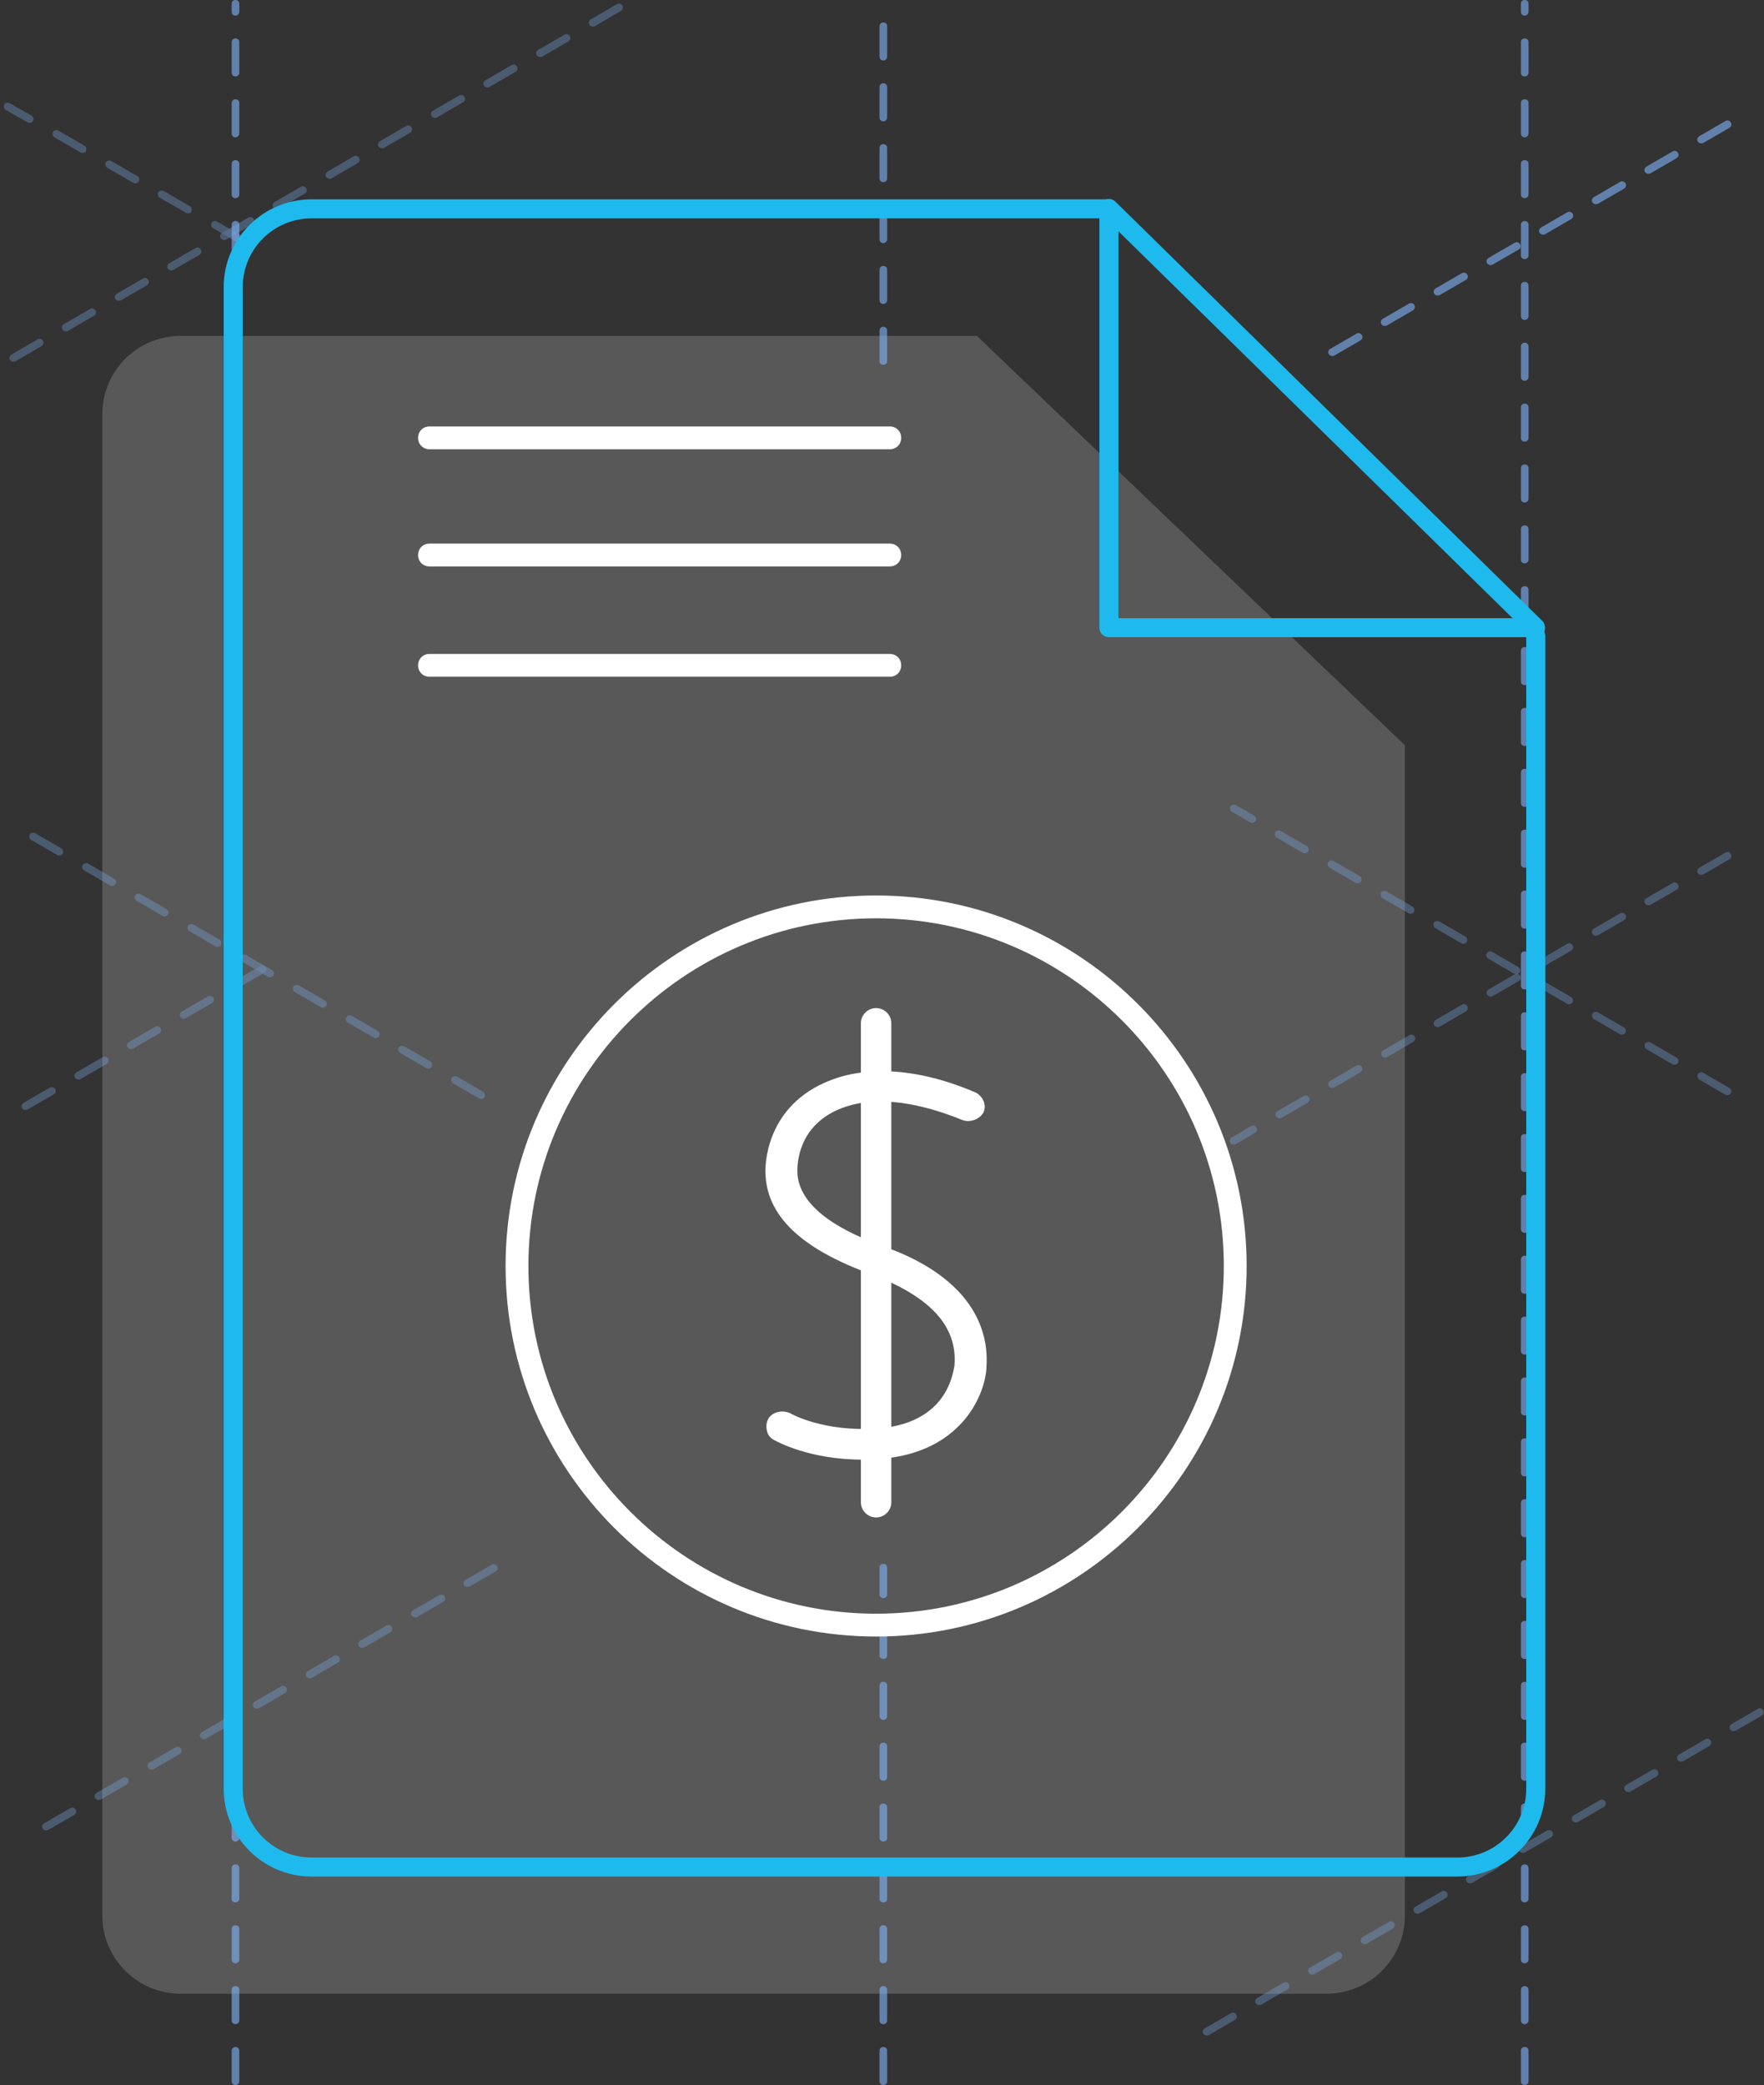 <?xml version="1.0" encoding="utf-8"?>
<!-- Generator: Adobe Illustrator 23.1.1, SVG Export Plug-In . SVG Version: 6.00 Build 0)  -->
<svg version="1.1" id="Layer_1" xmlns="http://www.w3.org/2000/svg" xmlns:xlink="http://www.w3.org/1999/xlink" x="0px" y="0px"
	 viewBox="0 0 463.7 548.1" style="enable-background:new 0 0 463.7 548.1;" xml:space="preserve">
<rect x="0" y="0" width="463.7" height="548.1" fill="#333333" stroke="none"/>
<style type="text/css">
	.st0{opacity:0.18;}
	.st1{fill:#FFFFFF;}
	.st2{opacity:0.6;}
	.st3{fill:#81B5FD;}
	.st4{opacity:0.5;}
	.st5{fill:#1EBAED;}
	.st6{fill:none;}
</style>
<g>
	<g>
		<g>
			<g class="st0">
				<path class="st1" d="M369.3,195.9v307.6c0,11.4-9.2,20.6-20.6,20.6H47.5c-11.4,0-20.6-9.2-20.6-20.6V108.9
					c0-11.4,9.2-20.6,20.6-20.6h209.3L369.3,195.9z"/>
			</g>
			<g>
				<path class="st1" d="M233.9,177.9h-121c-1.7,0-3-1.3-3-3s1.3-3,3-3h121c1.7,0,3,1.3,3,3S235.6,177.9,233.9,177.9z"/>
			</g>
			<g>
				<path class="st1" d="M233.9,148.9h-121c-1.7,0-3-1.3-3-3s1.3-3,3-3h121c1.7,0,3,1.3,3,3S235.6,148.9,233.9,148.9z"/>
			</g>
			<g>
				<path class="st1" d="M233.9,118.1h-121c-1.7,0-3-1.3-3-3s1.3-3,3-3h121c1.7,0,3,1.3,3,3S235.6,118.1,233.9,118.1z"/>
			</g>
			<g>
				<g class="st2">
					<path class="st3" d="M232.2,548.1c-0.6,0-1-0.4-1-1v-8c0-0.6,0.4-1,1-1s1,0.4,1,1v8C233.2,547.7,232.8,548.1,232.2,548.1z
						 M232.2,532.1c-0.6,0-1-0.4-1-1v-8c0-0.6,0.4-1,1-1s1,0.4,1,1v8C233.2,531.7,232.8,532.1,232.2,532.1z M232.2,516.1
						c-0.6,0-1-0.4-1-1v-8c0-0.6,0.4-1,1-1s1,0.4,1,1v8C233.2,515.7,232.8,516.1,232.2,516.1z M232.2,500.1c-0.6,0-1-0.4-1-1v-8
						c0-0.6,0.4-1,1-1s1,0.4,1,1v8C233.2,499.7,232.8,500.1,232.2,500.1z M232.2,484.1c-0.6,0-1-0.4-1-1v-8c0-0.6,0.4-1,1-1
						s1,0.4,1,1v8C233.2,483.7,232.8,484.1,232.2,484.1z M232.2,468.1c-0.6,0-1-0.4-1-1v-8c0-0.6,0.4-1,1-1s1,0.4,1,1v8
						C233.2,467.7,232.8,468.1,232.2,468.1z M232.2,452.1c-0.6,0-1-0.4-1-1v-8c0-0.6,0.4-1,1-1s1,0.4,1,1v8
						C233.2,451.7,232.8,452.1,232.2,452.1z M232.2,436.1c-0.6,0-1-0.4-1-1v-8c0-0.6,0.4-1,1-1s1,0.4,1,1v8
						C233.2,435.7,232.8,436.1,232.2,436.1z M232.2,420.1c-0.6,0-1-0.4-1-1v-7c0-0.6,0.4-1,1-1s1,0.4,1,1v7
						C233.2,419.7,232.8,420.1,232.2,420.1z"/>
				</g>
				<g class="st2">
					<path class="st3" d="M61.9,548.1c-0.6,0-1-0.4-1-1v-8c0-0.6,0.4-1,1-1s1,0.4,1,1v8C62.9,547.7,62.4,548.1,61.9,548.1z
						 M61.9,532.1c-0.6,0-1-0.4-1-1v-8c0-0.6,0.4-1,1-1s1,0.4,1,1v8C62.9,531.7,62.4,532.1,61.9,532.1z M61.9,516.1
						c-0.6,0-1-0.4-1-1v-8c0-0.6,0.4-1,1-1s1,0.4,1,1v8C62.9,515.7,62.4,516.1,61.9,516.1z M61.9,500.1c-0.6,0-1-0.4-1-1v-8
						c0-0.6,0.4-1,1-1s1,0.4,1,1v8C62.9,499.7,62.4,500.1,61.9,500.1z M61.9,484.1c-0.6,0-1-0.4-1-1v-8c0-0.6,0.4-1,1-1s1,0.4,1,1v8
						C62.9,483.7,62.4,484.1,61.9,484.1z M61.9,468.1c-0.6,0-1-0.4-1-1v-8c0-0.6,0.4-1,1-1s1,0.4,1,1v8
						C62.9,467.7,62.4,468.1,61.9,468.1z M61.9,452.1c-0.6,0-1-0.4-1-1v-8c0-0.6,0.4-1,1-1s1,0.4,1,1v8
						C62.9,451.7,62.4,452.1,61.9,452.1z M61.9,436.1c-0.6,0-1-0.4-1-1v-8c0-0.6,0.4-1,1-1s1,0.4,1,1v8
						C62.9,435.7,62.4,436.1,61.9,436.1z M61.9,420.1c-0.6,0-1-0.4-1-1v-8c0-0.6,0.4-1,1-1s1,0.4,1,1v8
						C62.9,419.7,62.4,420.1,61.9,420.1z M61.9,404.1c-0.6,0-1-0.4-1-1v-8c0-0.6,0.4-1,1-1s1,0.4,1,1v8
						C62.9,403.7,62.4,404.1,61.9,404.1z M61.9,388.1c-0.6,0-1-0.4-1-1v-8c0-0.6,0.4-1,1-1s1,0.4,1,1v8
						C62.9,387.7,62.4,388.1,61.9,388.1z M61.9,372.1c-0.6,0-1-0.4-1-1v-8c0-0.6,0.4-1,1-1s1,0.4,1,1v8
						C62.9,371.7,62.4,372.1,61.9,372.1z M61.9,356.1c-0.6,0-1-0.4-1-1v-8c0-0.6,0.4-1,1-1s1,0.4,1,1v8
						C62.9,355.7,62.4,356.1,61.9,356.1z M61.9,340.1c-0.6,0-1-0.4-1-1v-8c0-0.6,0.4-1,1-1s1,0.4,1,1v8
						C62.9,339.7,62.4,340.1,61.9,340.1z M61.9,324.1c-0.6,0-1-0.4-1-1v-8c0-0.6,0.4-1,1-1s1,0.4,1,1v8
						C62.9,323.7,62.4,324.1,61.9,324.1z M61.9,308.1c-0.6,0-1-0.4-1-1v-8c0-0.6,0.4-1,1-1s1,0.4,1,1v8
						C62.9,307.7,62.4,308.1,61.9,308.1z M61.9,292.1c-0.6,0-1-0.4-1-1v-8c0-0.6,0.4-1,1-1s1,0.4,1,1v8
						C62.9,291.7,62.4,292.1,61.9,292.1z M61.9,276.1c-0.6,0-1-0.4-1-1v-8c0-0.6,0.4-1,1-1s1,0.4,1,1v8
						C62.9,275.7,62.4,276.1,61.9,276.1z M61.9,260.1c-0.6,0-1-0.4-1-1v-8c0-0.6,0.4-1,1-1s1,0.4,1,1v8
						C62.9,259.7,62.4,260.1,61.9,260.1z M61.9,244.1c-0.6,0-1-0.4-1-1v-8c0-0.6,0.4-1,1-1s1,0.4,1,1v8
						C62.9,243.7,62.4,244.1,61.9,244.1z M61.9,228.1c-0.6,0-1-0.4-1-1v-8c0-0.6,0.4-1,1-1s1,0.4,1,1v8
						C62.9,227.7,62.4,228.1,61.9,228.1z M61.9,212.1c-0.6,0-1-0.4-1-1v-8c0-0.6,0.4-1,1-1s1,0.4,1,1v8
						C62.9,211.7,62.4,212.1,61.9,212.1z M61.9,196.1c-0.6,0-1-0.4-1-1v-8c0-0.6,0.4-1,1-1s1,0.4,1,1v8
						C62.9,195.7,62.4,196.1,61.9,196.1z M61.9,180.1c-0.6,0-1-0.4-1-1v-8c0-0.6,0.4-1,1-1s1,0.4,1,1v8
						C62.9,179.7,62.4,180.1,61.9,180.1z M61.9,164.1c-0.6,0-1-0.4-1-1v-8c0-0.6,0.4-1,1-1s1,0.4,1,1v8
						C62.9,163.7,62.4,164.1,61.9,164.1z M61.9,148.1c-0.6,0-1-0.4-1-1v-8c0-0.6,0.4-1,1-1s1,0.4,1,1v8
						C62.9,147.7,62.4,148.1,61.9,148.1z M61.9,132.1c-0.6,0-1-0.4-1-1v-8c0-0.6,0.4-1,1-1s1,0.4,1,1v8
						C62.9,131.7,62.4,132.1,61.9,132.1z M61.9,116.1c-0.6,0-1-0.4-1-1v-8c0-0.6,0.4-1,1-1s1,0.4,1,1v8
						C62.9,115.7,62.4,116.1,61.9,116.1z M61.9,100.1c-0.6,0-1-0.4-1-1v-8c0-0.6,0.4-1,1-1s1,0.4,1,1v8
						C62.9,99.7,62.4,100.1,61.9,100.1z M61.9,84.1c-0.6,0-1-0.4-1-1v-8c0-0.6,0.4-1,1-1s1,0.4,1,1v8C62.9,83.7,62.4,84.1,61.9,84.1
						z M61.9,68.1c-0.6,0-1-0.4-1-1v-8c0-0.6,0.4-1,1-1s1,0.4,1,1v8C62.9,67.7,62.4,68.1,61.9,68.1z M61.9,52.1c-0.6,0-1-0.4-1-1v-8
						c0-0.6,0.4-1,1-1s1,0.4,1,1v8C62.9,51.7,62.4,52.1,61.9,52.1z M61.9,36.1c-0.6,0-1-0.4-1-1v-8c0-0.6,0.4-1,1-1s1,0.4,1,1v8
						C62.9,35.7,62.4,36.1,61.9,36.1z M61.9,20.1c-0.6,0-1-0.4-1-1v-8c0-0.6,0.4-1,1-1s1,0.4,1,1v8C62.9,19.7,62.4,20.1,61.9,20.1z
						 M61.9,4.1c-0.6,0-1-0.4-1-1V1c0-0.6,0.4-1,1-1s1,0.4,1,1v2.1C62.9,3.7,62.4,4.1,61.9,4.1z"/>
				</g>
				<g class="st2">
					<path class="st3" d="M400.8,548.1c-0.6,0-1-0.4-1-1v-8c0-0.6,0.4-1,1-1s1,0.4,1,1v8C401.8,547.7,401.3,548.1,400.8,548.1z
						 M400.8,532.1c-0.6,0-1-0.4-1-1v-8c0-0.6,0.4-1,1-1s1,0.4,1,1v8C401.8,531.7,401.3,532.1,400.8,532.1z M400.8,516.1
						c-0.6,0-1-0.4-1-1v-8c0-0.6,0.4-1,1-1s1,0.4,1,1v8C401.8,515.7,401.3,516.1,400.8,516.1z M400.8,500.1c-0.6,0-1-0.4-1-1v-8
						c0-0.6,0.4-1,1-1s1,0.4,1,1v8C401.8,499.7,401.3,500.1,400.8,500.1z M400.8,484.1c-0.6,0-1-0.4-1-1v-8c0-0.6,0.4-1,1-1
						s1,0.4,1,1v8C401.8,483.7,401.3,484.1,400.8,484.1z M400.8,468.1c-0.6,0-1-0.4-1-1v-8c0-0.6,0.4-1,1-1s1,0.4,1,1v8
						C401.8,467.7,401.3,468.1,400.8,468.1z M400.8,452.1c-0.6,0-1-0.4-1-1v-8c0-0.6,0.4-1,1-1s1,0.4,1,1v8
						C401.8,451.7,401.3,452.1,400.8,452.1z M400.8,436.1c-0.6,0-1-0.4-1-1v-8c0-0.6,0.4-1,1-1s1,0.4,1,1v8
						C401.8,435.7,401.3,436.1,400.8,436.1z M400.8,420.1c-0.6,0-1-0.4-1-1v-8c0-0.6,0.4-1,1-1s1,0.4,1,1v8
						C401.8,419.7,401.3,420.1,400.8,420.1z M400.8,404.1c-0.6,0-1-0.4-1-1v-8c0-0.6,0.4-1,1-1s1,0.4,1,1v8
						C401.8,403.7,401.3,404.1,400.8,404.1z M400.8,388.1c-0.6,0-1-0.4-1-1v-8c0-0.6,0.4-1,1-1s1,0.4,1,1v8
						C401.8,387.7,401.3,388.1,400.8,388.1z M400.8,372.1c-0.6,0-1-0.4-1-1v-8c0-0.6,0.4-1,1-1s1,0.4,1,1v8
						C401.8,371.7,401.3,372.1,400.8,372.1z M400.8,356.1c-0.6,0-1-0.4-1-1v-8c0-0.6,0.4-1,1-1s1,0.4,1,1v8
						C401.8,355.7,401.3,356.1,400.8,356.1z M400.8,340.1c-0.6,0-1-0.4-1-1v-8c0-0.6,0.4-1,1-1s1,0.4,1,1v8
						C401.8,339.7,401.3,340.1,400.8,340.1z M400.8,324.1c-0.6,0-1-0.4-1-1v-8c0-0.6,0.4-1,1-1s1,0.4,1,1v8
						C401.8,323.7,401.3,324.1,400.8,324.1z M400.8,308.1c-0.6,0-1-0.4-1-1v-8c0-0.6,0.4-1,1-1s1,0.4,1,1v8
						C401.8,307.7,401.3,308.1,400.8,308.1z M400.8,292.1c-0.6,0-1-0.4-1-1v-8c0-0.6,0.4-1,1-1s1,0.4,1,1v8
						C401.8,291.7,401.3,292.1,400.8,292.1z M400.8,276.1c-0.6,0-1-0.4-1-1v-8c0-0.6,0.4-1,1-1s1,0.4,1,1v8
						C401.8,275.7,401.3,276.1,400.8,276.1z M400.8,260.1c-0.6,0-1-0.4-1-1v-8c0-0.6,0.4-1,1-1s1,0.4,1,1v8
						C401.8,259.7,401.3,260.1,400.8,260.1z M400.8,244.1c-0.6,0-1-0.4-1-1v-8c0-0.6,0.4-1,1-1s1,0.4,1,1v8
						C401.8,243.7,401.3,244.1,400.8,244.1z M400.8,228.1c-0.6,0-1-0.4-1-1v-8c0-0.6,0.4-1,1-1s1,0.4,1,1v8
						C401.8,227.7,401.3,228.1,400.8,228.1z M400.8,212.1c-0.6,0-1-0.4-1-1v-8c0-0.6,0.4-1,1-1s1,0.4,1,1v8
						C401.8,211.7,401.3,212.1,400.8,212.1z M400.8,196.1c-0.6,0-1-0.4-1-1v-8c0-0.6,0.4-1,1-1s1,0.4,1,1v8
						C401.8,195.7,401.3,196.1,400.8,196.1z M400.8,180.1c-0.6,0-1-0.4-1-1v-8c0-0.6,0.4-1,1-1s1,0.4,1,1v8
						C401.8,179.7,401.3,180.1,400.8,180.1z M400.8,164.1c-0.6,0-1-0.4-1-1v-8c0-0.6,0.4-1,1-1s1,0.4,1,1v8
						C401.8,163.7,401.3,164.1,400.8,164.1z M400.8,148.1c-0.6,0-1-0.4-1-1v-8c0-0.6,0.4-1,1-1s1,0.4,1,1v8
						C401.8,147.7,401.3,148.1,400.8,148.1z M400.8,132.1c-0.6,0-1-0.4-1-1v-8c0-0.6,0.4-1,1-1s1,0.4,1,1v8
						C401.8,131.7,401.3,132.1,400.8,132.1z M400.8,116.1c-0.6,0-1-0.4-1-1v-8c0-0.6,0.4-1,1-1s1,0.4,1,1v8
						C401.8,115.7,401.3,116.1,400.8,116.1z M400.8,100.1c-0.6,0-1-0.4-1-1v-8c0-0.6,0.4-1,1-1s1,0.4,1,1v8
						C401.8,99.7,401.3,100.1,400.8,100.1z M400.8,84.1c-0.6,0-1-0.4-1-1v-8c0-0.6,0.4-1,1-1s1,0.4,1,1v8
						C401.8,83.7,401.3,84.1,400.8,84.1z M400.8,68.1c-0.6,0-1-0.4-1-1v-8c0-0.6,0.4-1,1-1s1,0.4,1,1v8
						C401.8,67.7,401.3,68.1,400.8,68.1z M400.8,52.1c-0.6,0-1-0.4-1-1v-8c0-0.6,0.4-1,1-1s1,0.4,1,1v8
						C401.8,51.7,401.3,52.1,400.8,52.1z M400.8,36.1c-0.6,0-1-0.4-1-1v-8c0-0.6,0.4-1,1-1s1,0.4,1,1v8
						C401.8,35.7,401.3,36.1,400.8,36.1z M400.8,20.1c-0.6,0-1-0.4-1-1v-8c0-0.6,0.4-1,1-1s1,0.4,1,1v8
						C401.8,19.7,401.3,20.1,400.8,20.1z M400.8,4.1c-0.6,0-1-0.4-1-1V1c0-0.6,0.4-1,1-1s1,0.4,1,1v2.1
						C401.8,3.7,401.3,4.1,400.8,4.1z"/>
				</g>
				<g class="st4">
					<g class="st2">
						<path class="st3" d="M6.7,291.8c-0.3,0-0.7-0.2-0.9-0.5c-0.3-0.5-0.1-1.1,0.4-1.4l6.9-4c0.5-0.3,1.1-0.1,1.4,0.4
							c0.3,0.5,0.1,1.1-0.4,1.4l-6.9,4C7.1,291.8,6.9,291.8,6.7,291.8z M20.6,283.8c-0.3,0-0.7-0.2-0.9-0.5
							c-0.3-0.5-0.1-1.1,0.4-1.4l6.9-4c0.5-0.3,1.1-0.1,1.4,0.4s0.1,1.1-0.4,1.4l-6.9,4C20.9,283.8,20.7,283.8,20.6,283.8z
							 M34.4,275.8c-0.3,0-0.7-0.2-0.9-0.5c-0.3-0.5-0.1-1.1,0.4-1.4l6.9-4c0.5-0.3,1.1-0.1,1.4,0.4s0.1,1.1-0.4,1.4l-6.9,4
							C34.8,275.8,34.6,275.8,34.4,275.8z M48.3,267.8c-0.3,0-0.7-0.2-0.9-0.5c-0.3-0.5-0.1-1.1,0.4-1.4l6.9-4
							c0.5-0.3,1.1-0.1,1.4,0.4c0.3,0.5,0.1,1.1-0.4,1.4l-6.9,4C48.6,267.8,48.5,267.8,48.3,267.8z M62.1,259.8
							c-0.3,0-0.7-0.2-0.9-0.5c-0.3-0.5-0.1-1.1,0.4-1.4l6.9-4c0.5-0.3,1.1-0.1,1.4,0.4c0.3,0.5,0.1,1.1-0.4,1.4l-6.9,4
							C62.5,259.8,62.3,259.8,62.1,259.8z"/>
					</g>
					<g class="st2">
						<path class="st3" d="M317.2,535.1c-0.3,0-0.7-0.2-0.9-0.5c-0.3-0.5-0.1-1.1,0.4-1.4l6.9-4c0.5-0.3,1.1-0.1,1.4,0.4
							c0.3,0.5,0.1,1.1-0.4,1.4l-6.9,4C317.5,535,317.3,535.1,317.2,535.1z M331,527.1c-0.3,0-0.7-0.2-0.9-0.5
							c-0.3-0.5-0.1-1.1,0.4-1.4l6.9-4c0.5-0.3,1.1-0.1,1.4,0.4c0.3,0.5,0.1,1.1-0.4,1.4l-6.9,4C331.4,527,331.2,527.1,331,527.1z
							 M344.9,519.1c-0.3,0-0.7-0.2-0.9-0.5c-0.3-0.5-0.1-1.1,0.4-1.4l6.9-4c0.5-0.3,1.1-0.1,1.4,0.4c0.3,0.5,0.1,1.1-0.4,1.4
							l-6.9,4C345.2,519,345,519.1,344.9,519.1z M358.7,511.1c-0.3,0-0.7-0.2-0.9-0.5c-0.3-0.5-0.1-1.1,0.4-1.4l6.9-4
							c0.5-0.3,1.1-0.1,1.4,0.4c0.3,0.5,0.1,1.1-0.4,1.4l-6.9,4C359.1,511,358.9,511.1,358.7,511.1z M372.6,503.1
							c-0.3,0-0.7-0.2-0.9-0.5c-0.3-0.5-0.1-1.1,0.4-1.4l6.9-4c0.5-0.3,1.1-0.1,1.4,0.4c0.3,0.5,0.1,1.1-0.4,1.4l-6.9,4
							C372.9,503,372.8,503.1,372.6,503.1z M386.4,495.1c-0.3,0-0.7-0.2-0.9-0.5c-0.3-0.5-0.1-1.1,0.4-1.4l6.9-4
							c0.5-0.3,1.1-0.1,1.4,0.4c0.3,0.5,0.1,1.1-0.4,1.4l-6.9,4C386.8,495,386.6,495.1,386.4,495.1z M400.3,487.1
							c-0.3,0-0.7-0.2-0.9-0.5c-0.3-0.5-0.1-1.1,0.4-1.4l6.9-4c0.5-0.3,1.1-0.1,1.4,0.4c0.3,0.5,0.1,1.1-0.4,1.4l-6.9,4
							C400.6,487,400.5,487.1,400.3,487.1z M414.2,479.1c-0.3,0-0.7-0.2-0.9-0.5c-0.3-0.5-0.1-1.1,0.4-1.4l6.9-4
							c0.5-0.3,1.1-0.1,1.4,0.4c0.3,0.5,0.1,1.1-0.4,1.4l-6.9,4C414.5,479,414.3,479.1,414.2,479.1z M428,471.1
							c-0.3,0-0.7-0.2-0.9-0.5c-0.3-0.5-0.1-1.1,0.4-1.4l6.9-4c0.5-0.3,1.1-0.1,1.4,0.4c0.3,0.5,0.1,1.1-0.4,1.4l-6.9,4
							C428.4,471,428.2,471.1,428,471.1z M441.9,463.1c-0.3,0-0.7-0.2-0.9-0.5c-0.3-0.5-0.1-1.1,0.4-1.4l6.9-4
							c0.5-0.3,1.1-0.1,1.4,0.4c0.3,0.5,0.1,1.1-0.4,1.4l-6.9,4C442.2,463,442,463.1,441.9,463.1z M455.7,455.1
							c-0.3,0-0.7-0.2-0.9-0.5c-0.3-0.5-0.1-1.1,0.4-1.4l6.9-4c0.5-0.3,1.1-0.1,1.4,0.4c0.3,0.5,0.1,1.1-0.4,1.4l-6.9,4
							C456.1,455,455.9,455.1,455.7,455.1z"/>
					</g>
					<g class="st2">
						<path class="st3" d="M12.1,481.2c-0.3,0-0.7-0.2-0.9-0.5c-0.3-0.5-0.1-1.1,0.4-1.4l6.9-4c0.5-0.3,1.1-0.1,1.4,0.4
							c0.3,0.5,0.1,1.1-0.4,1.4l-6.9,4C12.4,481.1,12.2,481.2,12.1,481.2z M25.9,473.2c-0.3,0-0.7-0.2-0.9-0.5
							c-0.3-0.5-0.1-1.1,0.4-1.4l6.9-4c0.5-0.3,1.1-0.1,1.4,0.4c0.3,0.5,0.1,1.1-0.4,1.4l-6.9,4C26.3,473.1,26.1,473.2,25.9,473.2z
							 M39.8,465.2c-0.3,0-0.7-0.2-0.9-0.5c-0.3-0.5-0.1-1.1,0.4-1.4l6.9-4c0.5-0.3,1.1-0.1,1.4,0.4c0.3,0.5,0.1,1.1-0.4,1.4l-6.9,4
							C40.1,465.1,40,465.2,39.8,465.2z M53.6,457.2c-0.3,0-0.7-0.2-0.9-0.5c-0.3-0.5-0.1-1.1,0.4-1.4l6.9-4
							c0.5-0.3,1.1-0.1,1.4,0.4c0.3,0.5,0.1,1.1-0.4,1.4l-6.9,4C54,457.1,53.8,457.2,53.6,457.2z M67.5,449.2
							c-0.3,0-0.7-0.2-0.9-0.5c-0.3-0.5-0.1-1.1,0.4-1.4l6.9-4c0.5-0.3,1.1-0.1,1.4,0.4c0.3,0.5,0.1,1.1-0.4,1.4l-6.9,4
							C67.8,449.1,67.7,449.2,67.5,449.2z M81.4,441.2c-0.3,0-0.7-0.2-0.9-0.5c-0.3-0.5-0.1-1.1,0.4-1.4l6.9-4
							c0.5-0.3,1.1-0.1,1.4,0.4c0.3,0.5,0.1,1.1-0.4,1.4l-6.9,4C81.7,441.1,81.5,441.2,81.4,441.2z M95.2,433.2
							c-0.3,0-0.7-0.2-0.9-0.5c-0.3-0.5-0.1-1.1,0.4-1.4l6.9-4c0.5-0.3,1.1-0.1,1.4,0.4c0.3,0.5,0.1,1.1-0.4,1.4l-6.9,4
							C95.6,433.1,95.4,433.2,95.2,433.2z M109.1,425.2c-0.3,0-0.7-0.2-0.9-0.5c-0.3-0.5-0.1-1.1,0.4-1.4l6.9-4
							c0.5-0.3,1.1-0.1,1.4,0.4c0.3,0.5,0.1,1.1-0.4,1.4l-6.9,4C109.4,425.1,109.2,425.2,109.1,425.2z M122.9,417.2
							c-0.3,0-0.7-0.2-0.9-0.5c-0.3-0.5-0.1-1.1,0.4-1.4l6.9-4c0.5-0.3,1.1-0.1,1.4,0.4c0.3,0.5,0.1,1.1-0.4,1.4l-6.9,4
							C123.3,417.1,123.1,417.2,122.9,417.2z"/>
					</g>
					<g class="st2">
						<path class="st3" d="M3.5,95.1c-0.3,0-0.7-0.2-0.9-0.5c-0.3-0.5-0.1-1.1,0.4-1.4l6.9-4c0.5-0.3,1.1-0.1,1.4,0.4
							s0.1,1.1-0.4,1.4l-6.9,4C3.8,95,3.6,95.1,3.5,95.1z M17.3,87.1c-0.3,0-0.7-0.2-0.9-0.5c-0.3-0.5-0.1-1.1,0.4-1.4l6.9-4
							c0.5-0.3,1.1-0.1,1.4,0.4s0.1,1.1-0.4,1.4l-6.9,4C17.6,87,17.5,87.1,17.3,87.1z M31.2,79.1c-0.3,0-0.7-0.2-0.9-0.5
							c-0.3-0.5-0.1-1.1,0.4-1.4l6.9-4c0.5-0.3,1.1-0.1,1.4,0.4c0.3,0.5,0.1,1.1-0.4,1.4l-6.9,4C31.5,79,31.3,79.1,31.2,79.1z
							 M45,71.1c-0.3,0-0.7-0.2-0.9-0.5c-0.3-0.5-0.1-1.1,0.4-1.4l6.9-4c0.5-0.3,1.1-0.1,1.4,0.4c0.3,0.5,0.1,1.1-0.4,1.4l-6.9,4
							C45.4,71,45.2,71.1,45,71.1z M58.9,63.1c-0.3,0-0.7-0.2-0.9-0.5c-0.3-0.5-0.1-1.1,0.4-1.4l6.9-4c0.5-0.3,1.1-0.1,1.4,0.4
							s0.1,1.1-0.4,1.4l-6.9,4C59.2,63,59,63.1,58.9,63.1z M72.7,55c-0.3,0-0.7-0.2-0.9-0.5c-0.3-0.5-0.1-1.1,0.4-1.4l6.9-4
							c0.5-0.3,1.1-0.1,1.4,0.4c0.3,0.5,0.1,1.1-0.4,1.4l-6.9,4C73.1,55,72.9,55,72.7,55z M86.6,47c-0.3,0-0.7-0.2-0.9-0.5
							c-0.3-0.5-0.1-1.1,0.4-1.4l6.9-4c0.5-0.3,1.1-0.1,1.4,0.4c0.3,0.5,0.1,1.1-0.4,1.4l-6.9,4C86.9,47,86.7,47,86.6,47z M100.4,39
							c-0.3,0-0.7-0.2-0.9-0.5c-0.3-0.5-0.1-1.1,0.4-1.4l6.9-4c0.5-0.3,1.1-0.1,1.4,0.4c0.3,0.5,0.1,1.1-0.4,1.4l-6.9,4
							C100.8,39,100.6,39,100.4,39z M114.3,31c-0.3,0-0.7-0.2-0.9-0.5c-0.3-0.5-0.1-1.1,0.4-1.4l6.9-4c0.5-0.3,1.1-0.1,1.4,0.4
							s0.1,1.1-0.4,1.4l-6.9,4C114.6,31,114.5,31,114.3,31z M128.1,23c-0.3,0-0.7-0.2-0.9-0.5c-0.3-0.5-0.1-1.1,0.4-1.4l6.9-4
							c0.5-0.3,1.1-0.1,1.4,0.4c0.3,0.5,0.1,1.1-0.4,1.4l-6.9,4C128.5,23,128.3,23,128.1,23z M142,15c-0.3,0-0.7-0.2-0.9-0.5
							c-0.3-0.5-0.1-1.1,0.4-1.4l6.9-4c0.5-0.3,1.1-0.1,1.4,0.4c0.3,0.5,0.1,1.1-0.4,1.4l-6.9,4C142.3,15,142.2,15,142,15z M155.8,7
							c-0.3,0-0.7-0.2-0.9-0.5c-0.3-0.5-0.1-1.1,0.4-1.4l6.9-4c0.5-0.3,1.1-0.1,1.4,0.4c0.3,0.5,0.1,1.1-0.4,1.4l-6.9,4
							C156.2,7,156,7,155.8,7z"/>
					</g>
					<g class="st2">
						<path class="st3" d="M126.5,288.9c-0.2,0-0.3,0-0.5-0.1l-6.9-4c-0.5-0.3-0.6-0.9-0.4-1.4c0.3-0.5,0.9-0.6,1.4-0.4l6.9,4
							c0.5,0.3,0.6,0.9,0.4,1.4C127.2,288.7,126.8,288.9,126.5,288.9z M112.6,280.9c-0.2,0-0.3,0-0.5-0.1l-6.9-4
							c-0.5-0.3-0.6-0.9-0.4-1.4s0.9-0.6,1.4-0.4l6.9,4c0.5,0.3,0.6,0.9,0.4,1.4C113.3,280.7,113,280.9,112.6,280.9z M98.8,272.9
							c-0.2,0-0.3,0-0.5-0.1l-6.9-4c-0.5-0.3-0.6-0.9-0.4-1.4c0.3-0.5,0.9-0.6,1.4-0.4l6.9,4c0.5,0.3,0.6,0.9,0.4,1.4
							C99.4,272.7,99.1,272.9,98.8,272.9z M84.9,264.9c-0.2,0-0.3,0-0.5-0.1l-6.9-4c-0.5-0.3-0.6-0.9-0.4-1.4
							c0.3-0.5,0.9-0.6,1.4-0.4l6.9,4c0.5,0.3,0.6,0.9,0.4,1.4C85.6,264.7,85.3,264.9,84.9,264.9z M71,256.9c-0.2,0-0.3,0-0.5-0.1
							l-6.9-4c-0.5-0.3-0.6-0.9-0.4-1.4c0.3-0.5,0.9-0.6,1.4-0.4l6.9,4c0.5,0.3,0.6,0.9,0.4,1.4C71.7,256.7,71.4,256.9,71,256.9z
							 M57.2,248.9c-0.2,0-0.3,0-0.5-0.1l-6.9-4c-0.5-0.3-0.6-0.9-0.4-1.4c0.3-0.5,0.9-0.6,1.4-0.4l6.9,4c0.5,0.3,0.6,0.9,0.4,1.4
							C57.9,248.7,57.5,248.9,57.2,248.9z M43.3,240.9c-0.2,0-0.3,0-0.5-0.1l-6.9-4c-0.5-0.3-0.6-0.9-0.4-1.4s0.9-0.6,1.4-0.4l6.9,4
							c0.5,0.3,0.6,0.9,0.4,1.4C44,240.7,43.7,240.9,43.3,240.9z M29.5,232.9c-0.2,0-0.3,0-0.5-0.1l-6.9-4c-0.5-0.3-0.6-0.9-0.4-1.4
							c0.3-0.5,0.9-0.6,1.4-0.4l6.9,4c0.5,0.3,0.6,0.9,0.4,1.4C30.2,232.7,29.8,232.9,29.5,232.9z M15.6,224.9c-0.2,0-0.3,0-0.5-0.1
							l-6.9-4c-0.5-0.3-0.6-0.9-0.4-1.4s0.9-0.6,1.4-0.4l6.9,4c0.5,0.3,0.6,0.9,0.4,1.4C16.3,224.7,16,224.9,15.6,224.9z"/>
					</g>
					<g class="st2">
						<path class="st3" d="M63.4,64.1c-0.2,0-0.3,0-0.5-0.1l-6.9-4c-0.5-0.3-0.6-0.9-0.4-1.4c0.3-0.5,0.9-0.6,1.4-0.4l6.9,4
							c0.5,0.3,0.6,0.9,0.4,1.4C64,63.9,63.7,64.1,63.4,64.1z M49.5,56.1c-0.2,0-0.3,0-0.5-0.1L42,52c-0.5-0.3-0.6-0.9-0.4-1.4
							c0.3-0.5,0.9-0.6,1.4-0.4l6.9,4c0.5,0.3,0.6,0.9,0.4,1.4C50.2,56,49.8,56.1,49.5,56.1z M35.6,48.2c-0.2,0-0.3,0-0.5-0.1
							l-6.9-4c-0.5-0.3-0.6-0.9-0.4-1.4c0.3-0.5,0.9-0.6,1.4-0.4l6.9,4c0.5,0.3,0.6,0.9,0.4,1.4C36.3,48,35.9,48.2,35.6,48.2z
							 M21.7,40.2c-0.2,0-0.3,0-0.5-0.1l-6.9-4c-0.5-0.3-0.6-0.9-0.4-1.4c0.3-0.5,0.9-0.6,1.4-0.4l6.9,4c0.5,0.3,0.6,0.9,0.4,1.4
							C22.4,40.1,22.1,40.2,21.7,40.2z M7.8,32.3c-0.2,0-0.3,0-0.5-0.1l-5.8-3.3c-0.5-0.3-0.6-0.9-0.4-1.4s0.9-0.6,1.4-0.4l5.8,3.3
							c0.5,0.3,0.6,0.9,0.4,1.4C8.5,32.1,8.2,32.3,7.8,32.3z"/>
					</g>
					<g class="st2">
						<path class="st3" d="M324.3,300.9c-0.3,0-0.7-0.2-0.9-0.5c-0.3-0.5-0.1-1.1,0.4-1.4l5.1-3c0.5-0.3,1.1-0.1,1.4,0.4
							c0.3,0.5,0.1,1.1-0.4,1.4l-5.1,3C324.6,300.9,324.5,300.9,324.3,300.9z M336.3,294c-0.3,0-0.7-0.2-0.9-0.5
							c-0.3-0.5-0.1-1.1,0.4-1.4l6.9-4c0.5-0.3,1.1-0.1,1.4,0.4c0.3,0.5,0.1,1.1-0.4,1.4l-6.9,4C336.7,293.9,336.5,294,336.3,294z
							 M350.2,286c-0.3,0-0.7-0.2-0.9-0.5c-0.3-0.5-0.1-1.1,0.4-1.4l6.9-4c0.5-0.3,1.1-0.1,1.4,0.4c0.3,0.5,0.1,1.1-0.4,1.4l-6.9,4
							C350.5,285.9,350.4,286,350.2,286z M364.1,278c-0.3,0-0.7-0.2-0.9-0.5c-0.3-0.5-0.1-1.1,0.4-1.4l6.9-4
							c0.5-0.3,1.1-0.1,1.4,0.4c0.3,0.5,0.1,1.1-0.4,1.4l-6.9,4C364.4,277.9,364.2,278,364.1,278z M377.9,270
							c-0.3,0-0.7-0.2-0.9-0.5c-0.3-0.5-0.1-1.1,0.4-1.4l6.9-4c0.5-0.3,1.1-0.1,1.4,0.4c0.3,0.5,0.1,1.1-0.4,1.4l-6.9,4
							C378.3,269.9,378.1,270,377.9,270z M391.8,262c-0.3,0-0.7-0.2-0.9-0.5c-0.3-0.5-0.1-1.1,0.4-1.4l6.9-4
							c0.5-0.3,1.1-0.1,1.4,0.4c0.3,0.5,0.1,1.1-0.4,1.4l-6.9,4C392.1,261.9,391.9,262,391.8,262z M405.6,254
							c-0.3,0-0.7-0.2-0.9-0.5c-0.3-0.5-0.1-1.1,0.4-1.4l6.9-4c0.5-0.3,1.1-0.1,1.4,0.4c0.3,0.5,0.1,1.1-0.4,1.4l-6.9,4
							C406,253.9,405.8,254,405.6,254z M419.5,246c-0.3,0-0.7-0.2-0.9-0.5c-0.3-0.5-0.1-1.1,0.4-1.4l6.9-4c0.5-0.3,1.1-0.1,1.4,0.4
							c0.3,0.5,0.1,1.1-0.4,1.4l-6.9,4C419.8,245.9,419.6,246,419.5,246z M433.3,238c-0.3,0-0.7-0.2-0.9-0.5
							c-0.3-0.5-0.1-1.1,0.4-1.4l6.9-4c0.5-0.3,1.1-0.1,1.4,0.4c0.3,0.5,0.1,1.1-0.4,1.4l-6.9,4C433.7,237.9,433.5,238,433.3,238z
							 M447.2,230c-0.3,0-0.7-0.2-0.9-0.5c-0.3-0.5-0.1-1.1,0.4-1.4l6.9-4c0.5-0.3,1.1-0.1,1.4,0.4c0.3,0.5,0.1,1.1-0.4,1.4l-6.9,4
							C447.5,229.9,447.4,230,447.2,230z"/>
					</g>
					<g class="st2">
						<path class="st3" d="M454.1,287.9c-0.2,0-0.3,0-0.5-0.1l-6.9-4c-0.5-0.3-0.6-0.9-0.4-1.4c0.3-0.5,0.9-0.6,1.4-0.4l6.9,4
							c0.5,0.3,0.6,0.9,0.4,1.4C454.8,287.7,454.5,287.9,454.1,287.9z M440.2,279.9c-0.2,0-0.3,0-0.5-0.1l-6.9-4
							c-0.5-0.3-0.6-0.9-0.4-1.4c0.3-0.5,0.9-0.6,1.4-0.4l6.9,4c0.5,0.3,0.6,0.9,0.4,1.4C440.9,279.7,440.6,279.9,440.2,279.9z
							 M426.4,272c-0.2,0-0.3,0-0.5-0.1l-6.9-4c-0.5-0.3-0.6-0.9-0.4-1.4s0.9-0.6,1.4-0.4l6.9,4c0.5,0.3,0.6,0.9,0.4,1.4
							C427,271.8,426.7,272,426.4,272z M412.5,264c-0.2,0-0.3,0-0.5-0.1l-6.9-4c-0.5-0.3-0.6-0.9-0.4-1.4c0.3-0.5,0.9-0.6,1.4-0.4
							l6.9,4c0.5,0.3,0.6,0.9,0.4,1.4C413.1,263.8,412.8,264,412.5,264z M398.6,256.1c-0.2,0-0.3,0-0.5-0.1l-6.9-4
							c-0.5-0.3-0.6-0.9-0.4-1.4c0.3-0.5,0.9-0.6,1.4-0.4l6.9,4c0.5,0.3,0.6,0.9,0.4,1.4C399.3,255.9,398.9,256.1,398.6,256.1z
							 M384.7,248.1c-0.2,0-0.3,0-0.5-0.1l-6.9-4c-0.5-0.3-0.6-0.9-0.4-1.4c0.3-0.5,0.9-0.6,1.4-0.4l6.9,4c0.5,0.3,0.6,0.9,0.4,1.4
							C385.4,247.9,385,248.1,384.7,248.1z M370.8,240.2c-0.2,0-0.3,0-0.5-0.1l-6.9-4c-0.5-0.3-0.6-0.9-0.4-1.4
							c0.3-0.5,0.9-0.6,1.4-0.4l6.9,4c0.5,0.3,0.6,0.9,0.4,1.4C371.5,240,371.2,240.2,370.8,240.2z M356.9,232.2
							c-0.2,0-0.3,0-0.5-0.1l-6.9-4c-0.5-0.3-0.6-0.9-0.4-1.4c0.3-0.5,0.9-0.6,1.4-0.4l6.9,4c0.5,0.3,0.6,0.9,0.4,1.4
							C357.6,232,357.3,232.2,356.9,232.2z M343,224.3c-0.2,0-0.3,0-0.5-0.1l-6.9-4c-0.5-0.3-0.6-0.9-0.4-1.4
							c0.3-0.5,0.9-0.6,1.4-0.4l6.9,4c0.5,0.3,0.6,0.9,0.4,1.4C343.7,224.1,343.4,224.3,343,224.3z M329.2,216.3
							c-0.2,0-0.3,0-0.5-0.1l-4.9-2.8c-0.5-0.3-0.6-0.9-0.4-1.4c0.3-0.5,0.9-0.6,1.4-0.4l4.9,2.8c0.5,0.3,0.6,0.9,0.4,1.4
							C329.8,216.1,329.5,216.3,329.2,216.3z"/>
					</g>
				</g>
				<g class="st2">
					<path class="st3" d="M232.2,95.9c-0.6,0-1-0.4-1-1v-8c0-0.6,0.4-1,1-1s1,0.4,1,1v8C233.2,95.4,232.8,95.9,232.2,95.9z
						 M232.2,79.9c-0.6,0-1-0.4-1-1v-8c0-0.6,0.4-1,1-1s1,0.4,1,1v8C233.2,79.4,232.8,79.9,232.2,79.9z M232.2,63.9
						c-0.6,0-1-0.4-1-1v-8c0-0.6,0.4-1,1-1s1,0.4,1,1v8C233.2,63.4,232.8,63.9,232.2,63.9z M232.2,47.9c-0.6,0-1-0.4-1-1v-8
						c0-0.6,0.4-1,1-1s1,0.4,1,1v8C233.2,47.4,232.8,47.9,232.2,47.9z M232.2,31.9c-0.6,0-1-0.4-1-1v-8c0-0.6,0.4-1,1-1s1,0.4,1,1v8
						C233.2,31.4,232.8,31.9,232.2,31.9z M232.2,15.9c-0.6,0-1-0.4-1-1v-8c0-0.6,0.4-1,1-1s1,0.4,1,1v8
						C233.2,15.4,232.8,15.9,232.2,15.9z"/>
				</g>
				<g class="st2">
					<path class="st3" d="M350.2,93.6c-0.3,0-0.7-0.2-0.9-0.5c-0.3-0.5-0.1-1.1,0.4-1.4l6.9-4c0.5-0.3,1.1-0.1,1.4,0.4
						c0.3,0.5,0.1,1.1-0.4,1.4l-6.9,4C350.5,93.6,350.3,93.6,350.2,93.6z M364,85.7c-0.3,0-0.7-0.2-0.9-0.5
						c-0.3-0.5-0.1-1.1,0.4-1.4l6.9-4c0.5-0.3,1.1-0.1,1.4,0.4c0.3,0.5,0.1,1.1-0.4,1.4l-6.9,4C364.4,85.6,364.2,85.7,364,85.7z
						 M377.9,77.7c-0.3,0-0.7-0.2-0.9-0.5c-0.3-0.5-0.1-1.1,0.4-1.4l6.9-4c0.5-0.3,1.1-0.1,1.4,0.4c0.3,0.5,0.1,1.1-0.4,1.4l-6.9,4
						C378.2,77.6,378.1,77.7,377.9,77.7z M391.8,69.7c-0.3,0-0.7-0.2-0.9-0.5c-0.3-0.5-0.1-1.1,0.4-1.4l6.9-4
						c0.5-0.3,1.1-0.1,1.4,0.4c0.3,0.5,0.1,1.1-0.4,1.4l-6.9,4C392.1,69.6,391.9,69.7,391.8,69.7z M405.6,61.7
						c-0.3,0-0.7-0.2-0.9-0.5c-0.3-0.5-0.1-1.1,0.4-1.4l6.9-4c0.5-0.3,1.1-0.1,1.4,0.4c0.3,0.5,0.1,1.1-0.4,1.4l-6.9,4
						C406,61.6,405.8,61.7,405.6,61.7z M419.5,53.7c-0.3,0-0.7-0.2-0.9-0.5c-0.3-0.5-0.1-1.1,0.4-1.4l6.9-4c0.5-0.3,1.1-0.1,1.4,0.4
						c0.3,0.5,0.1,1.1-0.4,1.4l-6.9,4C419.8,53.6,419.6,53.7,419.5,53.7z M433.3,45.7c-0.3,0-0.7-0.2-0.9-0.5
						c-0.3-0.5-0.1-1.1,0.4-1.4l6.9-4c0.5-0.3,1.1-0.1,1.4,0.4c0.3,0.5,0.1,1.1-0.4,1.4l-6.9,4C433.7,45.6,433.5,45.7,433.3,45.7z
						 M447.2,37.7c-0.3,0-0.7-0.2-0.9-0.5c-0.3-0.5-0.1-1.1,0.4-1.4l6.9-4c0.5-0.3,1.1-0.1,1.4,0.4c0.3,0.5,0.1,1.1-0.4,1.4l-6.9,4
						C447.5,37.6,447.4,37.7,447.2,37.7z"/>
				</g>
			</g>
			<g>
				<path class="st5" d="M383.1,493.3H81.9c-12.8,0-23.1-10.4-23.1-23.1V75.5c0-12.8,10.4-23.1,23.1-23.1h209.3
					c1.4,0,2.5,1.1,2.5,2.5s-1.1,2.5-2.5,2.5H81.9c-10,0-18.1,8.1-18.1,18.1v394.7c0,10,8.1,18.1,18.1,18.1h301.2
					c10,0,18.1-8.1,18.1-18.1v-303c0-1.4,1.1-2.5,2.5-2.5s2.5,1.1,2.5,2.5v303C406.2,482.9,395.8,493.3,383.1,493.3z"/>
			</g>
			<g>
				<path class="st5" d="M403.7,167.5H291.5c-1.4,0-2.5-1.1-2.5-2.5V54.8c0-1,0.6-1.9,1.5-2.3c0.9-0.4,2-0.2,2.7,0.5l112.2,110.2
					c0.7,0.7,0.9,1.8,0.6,2.7C405.6,166.9,404.7,167.5,403.7,167.5z M294,162.5h103.6L294,60.8V162.5z"/>
			</g>
		</g>
		<g class="st2">
			<rect x="0" y="2" class="st6" width="460.6" height="545.1"/>
		</g>
	</g>
	<g>
		<path class="st1" d="M230.3,430.2c-53.7,0-97.4-43.7-97.4-97.4s43.7-97.4,97.4-97.4s97.4,43.7,97.4,97.4S284,430.2,230.3,430.2z
			 M230.3,241.4c-50.4,0-91.4,41-91.4,91.4s41,91.4,91.4,91.4s91.4-41,91.4-91.4S280.7,241.4,230.3,241.4z"/>
	</g>
	<g>
		<g>
			<g>
				<path class="st1" d="M226.8,383.4c-14.3,0-23-5-23.3-5.2c-1.9-1-2.4-3.5-1.3-5.2c1.1-1.7,3.7-2.2,5.6-1.2c0,0,8.7,5,22.7,4
					c19.3-1.2,20.4-15.9,20.6-16.6v-0.2c1.1-13.1-11.4-20.1-21.7-24.1c-18.8-6.7-28-15.6-28-27c0-3,0.8-18.1,18.2-24.1
					c16.7-5.7,35.9,3.5,36.7,3.7c1.9,1,2.6,3.2,1.9,5c-1.1,1.7-3.4,2.5-5.3,1.7l0,0c-0.3,0-17.2-7.9-30.7-3.5
					c-12.7,4.2-13,14.9-13,17.1c0,3,0.3,11.9,23,20.1c18.2,6.4,27.8,17.6,26.7,31.5v0.2c-0.5,7.4-6.9,22.1-27.8,23.6
					C229.5,383.4,228.2,383.4,226.8,383.4z"/>
				<path class="st1" d="M226.8,383.7c-14.2,0-22.6-4.8-23.4-5.2l0,0c-0.9-0.5-1.6-1.3-1.8-2.4c-0.3-1.1-0.1-2.3,0.4-3.2
					c1.1-1.8,3.8-2.4,5.9-1.3c0.1,0.1,8.8,4.9,22.6,3.9c11.4-0.7,18.6-6.4,20.3-16c0-0.2,0.1-0.3,0.1-0.4v-0.2
					c0.8-10.2-6.2-17.9-21.5-23.8c-19-6.8-28.2-15.7-28.2-27.3c0-3,0.9-18.3,18.4-24.3c5.8-2,18.2-4.2,36.4,3.5
					c0.3,0.1,0.4,0.2,0.5,0.2c2,1.1,2.9,3.4,2,5.3c-1.1,1.8-3.6,2.7-5.6,1.9c-0.1,0-0.2-0.1-0.5-0.2c-6.7-2.7-19.4-6.8-30-3.3
					c-11.5,3.8-12.8,13.1-12.8,16.9c0,11.6,17.2,17.8,22.8,19.9c18.4,6.5,27.9,17.8,26.9,31.8l0,0.2c-0.5,7.6-7.1,22.3-28,23.8
					C229.5,383.7,228.1,383.7,226.8,383.7z M205.7,371.5c-1.3,0-2.6,0.6-3.3,1.6c-0.5,0.8-0.6,1.8-0.4,2.8c0.2,0.9,0.8,1.6,1.6,2.1
					l0.1,0c0.8,0.6,9.7,5.1,23.1,5.1c1.3,0,2.6,0,4.5-0.2c20.6-1.5,27-15.9,27.5-23.3l0-0.2c1-13.7-8.4-24.8-26.5-31.3
					c-23.2-8.3-23.2-17.4-23.2-20.3c0-3.9,1.3-13.4,13.1-17.3c10.7-3.5,23.6,0.5,30.3,3.3c0.3,0.1,0.4,0.2,0.5,0.2
					c1.8,0.7,4,0,5-1.6c0.7-1.6,0-3.7-1.8-4.6c0,0-0.2-0.1-0.5-0.2c-18.1-7.6-30.4-5.5-36.1-3.5c-17.2,5.9-18.1,20.9-18.1,23.8
					c0,11.3,9.1,20.1,27.9,26.8c15.5,6,22.7,13.9,21.8,24.3l0,0.3l0,0c0,0.1,0,0.2-0.1,0.4c-1.8,9.8-9.1,15.7-20.8,16.4
					c-13.9,1-22.8-4-22.9-4C207.1,371.7,206.4,371.5,205.7,371.5z"/>
			</g>
		</g>
		<g>
			<path class="st1" d="M230.3,398.9c-2.2,0-4-1.8-4-4V269c0-2.2,1.8-4,4-4s4,1.8,4,4v125.9C234.3,397.1,232.5,398.9,230.3,398.9z"
				/>
		</g>
	</g>
</g>
</svg>
